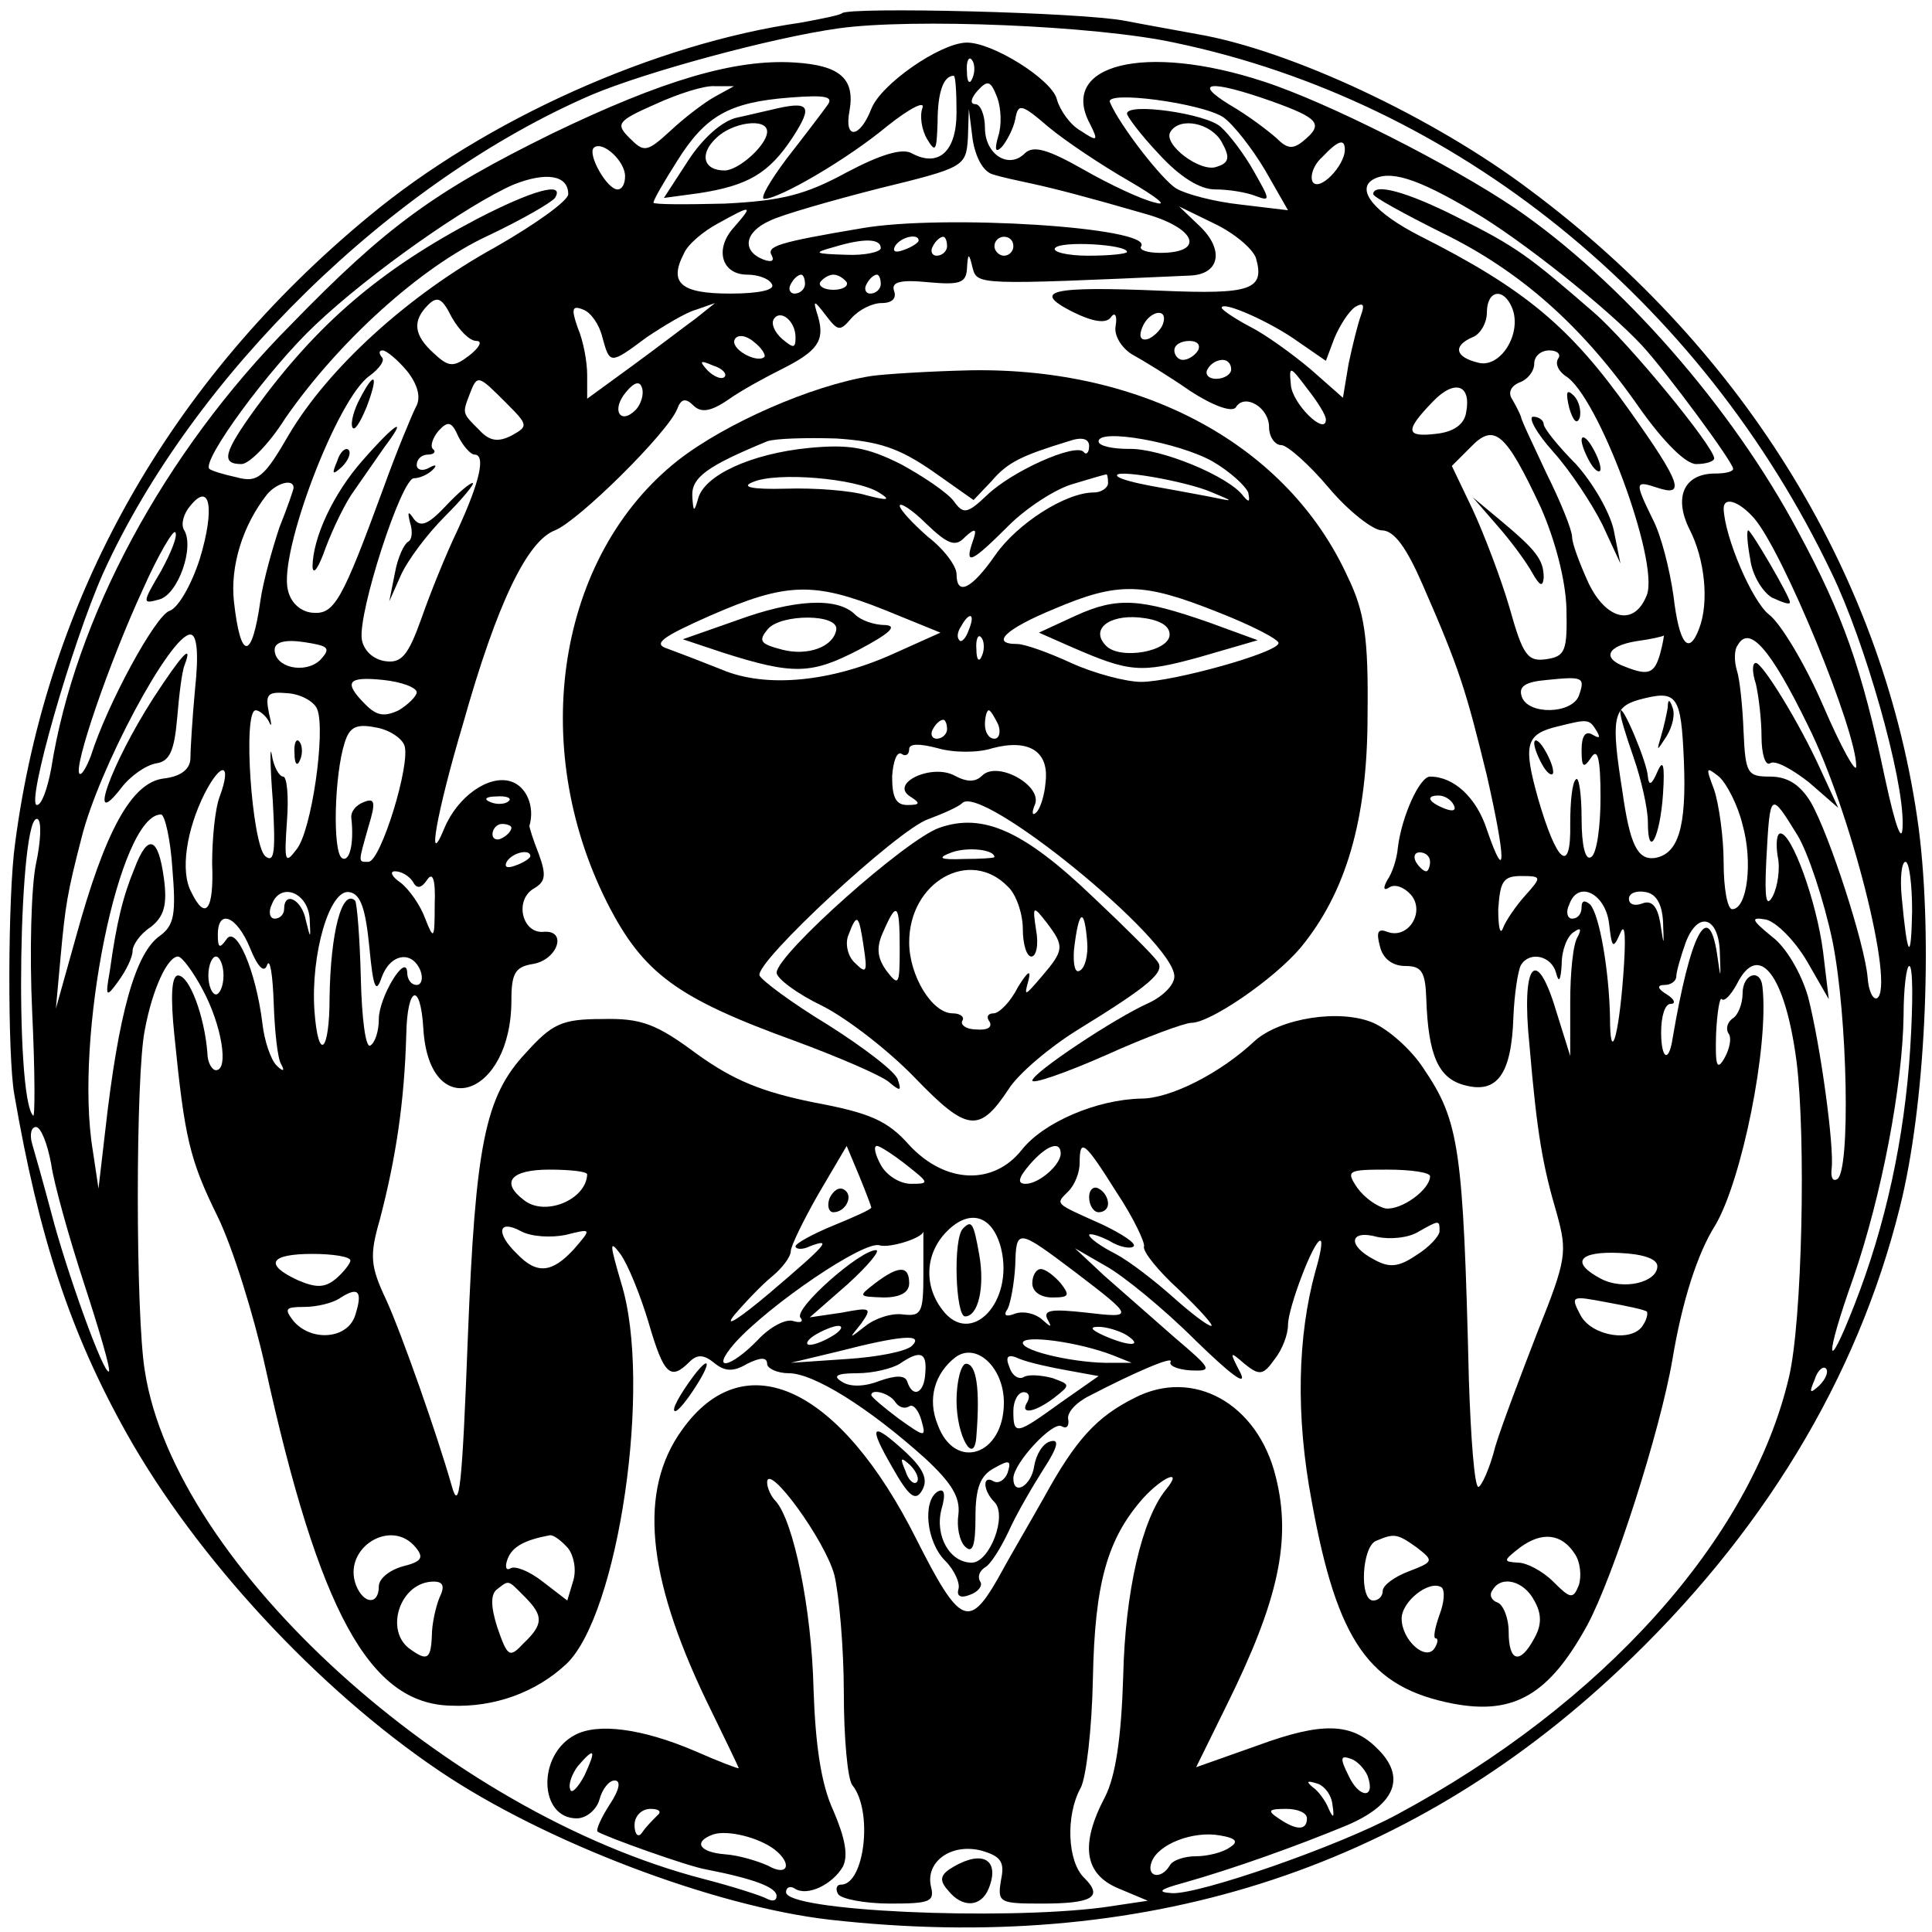 <svg version="1" xmlns="http://www.w3.org/2000/svg" width="272" height="272" viewBox="0 0 204 204"><path d="M88.9 1.4c-.2.2-2.2.6-4.4 1C69.2 4.6 51.3 12.6 39 22.8 17.9 40.2 5 63.1 1.6 89c-.8 5.6-.8 22.5-.1 26.5 2.6 15.1 5.9 25.2 11.9 35.9 7.3 13 20.1 26.9 33 35.6 11.1 7.5 29 14.3 41.2 15.7 32.9 3.7 60.8-5.1 83.4-26.4 15-14.1 25.1-30.7 29.6-48.8 2.7-10.7 3.5-28.3 2-40-3.5-26.2-18.2-50.4-41-67.4-10.2-7.7-25.3-14.8-35.2-16.5-1.6-.3-5-.9-7.6-1.4-4.5-.9-29.2-1.5-29.9-.8zM124 4.5c29.7 6.2 55.6 27.1 69.4 56 3.5 7.2 7.6 21.6 7.5 26.5 0 2.3-.7.6-1.9-5-2.4-11.4-4.4-17.1-9.1-25.8-7-13.2-18.8-26.6-29.9-34.2-6.8-4.6-19.8-11.2-26.6-13.4-12.5-4.1-21.7-1.8-18.3 4.5.9 1.8.8 1.9-1 .7-1.1-.6-2.2-2.2-2.5-3.3-.5-2.1-6.9-6.1-9.6-6-2.8.1-9 4.4-10 7-1.2 3.1-2.9 3.3-2.3.2.6-3.4-1-4.8-5.8-5.1-6.3-.4-14 1.9-25.6 7.5-12.4 6.1-17.5 9.8-27.6 20.2-13.4 13.5-22.8 31-25.3 46.9-.4 2.1-1 3.8-1.5 3.8-1.2 0 3.7-17.1 7-24.5C20.4 39.6 41.4 19.1 62.5 10c5.7-2.4 18.9-6 26-7 7.8-1.1 27.2-.3 35.5 1.5zm-21.3 3.7c-.3.8-.6.5-.6-.6-.1-1.1.2-1.7.5-1.3.3.3.4 1.2.1 1.9zm-1.7 3.7c0 4.1-1.9 5.8-4.7 4.3-1-.6-3.3.1-6.9 2-4.4 2.4-6.9 3-12.9 3.3-4.1.1-7.5.1-7.5-.1 0-.3 1.1-2.2 2.5-4.4 3-4.8 5.5-6.2 11.9-6.7 3.9-.3 4.7-.1 3.9.9-.5.7-2.4 3.2-4.2 5.5-1.8 2.4-2.9 4.3-2.4 4.3 1.6 0 8.8-4.2 13-7.7 2.4-1.9 4-2.7 3.7-1.9-.3.8-.1 2.3.5 3.3.9 1.5 1 1.2 1.1-1.8 0-3.1.6-4.9 1.7-4.9.2 0 .3 1.8.3 3.9zm4.4 2.5c-.4 1.4-.3 1.8.4 1.1.5-.6 1.2-1.9 1.4-2.9.3-1.7.6-1.7 3.5.8 1.8 1.5 5.7 4.1 8.5 5.7 2.9 1.7 4.2 2.7 2.8 2.3-1.4-.3-4.8-1.9-7.6-3.5-3.7-2.1-5.3-2.6-6.2-1.7-1.7 1.7-4.2.1-4.2-2.7 0-1.4-.5-2.5-1-2.5-.6 0-.5-.6.2-1.4 1.1-1.2 1.4-1.1 2.1.7.4 1.1.5 2.9.1 4.1zm-29.9-4.2c-1.1.6-3.2 2.2-4.7 3.6-2.5 2.3-2.8 2.3-4.3.8-1.5-1.5-1.4-1.8 2.7-3.6 2.4-1.1 5.2-2 6.3-1.9h2l-2 1.1zm58.8.5c5 1.8 5.5 2.4 3.3 4.2-1.1.9-1.7.8-2.8-.3-.9-.8-3-2.4-4.9-3.5-4.1-2.5-2.1-2.7 4.4-.4zm-5.1 1.7c1.1.8 3.1 3.4 4.4 5.6l2.4 4.2-5-.6c-2.8-.3-5.8-1.1-6.8-1.7-1.5-.9-6-6.7-7-9.1-.6-1.3 9.8.1 12 1.6zm-24.4 6c.9.3 2.8.7 4.2 1 2.3.5 5.8 1.4 12 3.2 5.3 1.5 6.3 4.1 1.5 4.1-1.3 0-2.3-.3-2-.7 1.2-2-20.9-3.4-29.5-1.9-8.9 1.5-10.1 1.9-9.5 2.9.3.6-.1.7-.9.4-2.3-.9-2-2.9.7-4.1 1.2-.6 6.4-2.1 11.5-3.4 9-2.2 9.2-2.3 9.4-5.3l.1-3.1.4 3.2c.3 1.9 1.1 3.4 2.1 3.7zm-38.8.2c0 .8-.3 1.4-.8 1.4-1.1 0-3.2-3.7-2.5-4.4.9-.8 3.3 1.4 3.3 3zm76-2.8c0 1.7-2.7 4.5-3.4 3.4-.3-.6.1-1.8 1-2.6 1.7-1.8 2.4-2 2.4-.8zm-82 4.7c0 .7-3.5 3.2-7.7 5.6-9.1 5-17.6 12.7-21.8 19.8-2.6 4.5-3.3 5.1-5.5 4.5-1.4-.3-2.7-.7-2.9-.9-.8-.9 6.3-10.6 11.2-15.2 5.8-5.5 16.1-12.7 20.9-14.8 3.5-1.4 5.8-1 5.8 1zm95.5 1.8c5 2.9 14.3 10.3 17.9 14.2 2.5 2.7 9.6 12.3 9.6 13 0 .3-.8.5-1.9.5-3.3 0-4.4 2.5-2.7 5.9 1.6 3.1 2.1 7.7 1 10.5-1.1 2.9-2.1 1.6-2.7-3.5-.4-2.8-1.3-6.4-2.2-8.1-1.9-3.9-1.9-4.1.5-3.3 3 1 2.5-.5-2.9-8.1-6.3-8.9-11.1-12.9-22.2-18.5-4.7-2.4-6.7-4.8-5-5.9 1.8-1.1 4.7-.2 10.6 3.3zm-78 1.7c-2.1 2.3-1.3 5 1.4 5 1.1 0 2.3.4 2.6 1 .4.6-1.3 1-4.4 1-5.2 0-6.5-1.1-4.9-4.2.4-1 2.1-2.4 3.6-3.2 3.6-2 3.8-2 1.7.4zm55.1 3.2c1 3.4-.5 3.9-9.9 3.5-11.8-.5-13.8 0-9.5 2.2 2.2 1.1 3.6 1.3 4.1.6.4-.6.7-.2.5.9-.2 1 .6 2.3 1.7 3 1.1.6 3.9 2.3 6.2 3.9 2.3 1.5 4.4 2.3 4.8 1.7.9-1.5 3.5 0 3.5 2.1 0 1 .6 1.9 1.3 1.9.6 0 2.9 2 5 4.5s4.7 4.5 5.6 4.5c1.3 0 2.6 1.8 4.3 5.7 3.9 8.9 4.6 11.2 6.8 20.2 2 8.8 2.1 11.8 0 5.7-1.1-3.4-3.5-5.6-6-5.6-1.1 0-3 4.2-3.4 7.5-.1 1.2-.6 2.7-1.1 3.4-.5.9-.4 1.2.2.8.6-.4 1.6 0 2.3.8 1.5 1.8-.3 4.7-2.5 3.9-1-.4-1.2 0-.8 1.5.3 1.3 1.3 2.1 2.7 2.1 1.7 0 2.1.6 2.2 3.4.2 6.1 1.3 8.5 4.1 9.2 3.4.9 4.9-1.2 5.1-7.2.1-2.5.5-5 .8-5.5.9-1.5 3.2-1 3.7.8.3 1.2.5.8.6-.9 0-1.5.6-3 1.3-3.4.7-.5.8-.3.4.5-.5.7-.8 3.8-.8 6.9v5.7l-1.5-4.8c-2.1-7-3.7-5-2.8 3.7.8 9.4 1.4 12.7 2.9 17.8 1.1 4 1 4.8-2 12.3-1.7 4.4-3.8 9.9-4.5 12.2-.6 2.4-1.5 4.3-1.8 4.3-.4 0-.8-5.1-1-11.3-.6-24.5-1-27.3-4.8-32.9-1.3-2-3.7-4.1-5.3-4.8-3.5-1.5-9.8-.5-12.5 1.9-3.6 3.4-8.9 6.1-12 6.1-4.7.1-10.3 2.5-12.6 5.4-3 3.8-8.1 3.6-11.9-.5-2.3-2.6-4.2-3.4-10.1-4.5-5.4-1.1-8.4-2.3-12.3-5.1-4.3-3.2-5.9-3.8-10-3.7-4.3 0-5.3.5-8.1 3.6-4.3 4.6-5.3 9.7-6.1 30-.6 15.8-.9 18.6-1.7 15.7-1.5-5.3-5.3-16.1-6.9-19.6-1.7-3.6-1.8-4.7-.7-8.5 1.7-6.5 2.6-12.4 2.8-19.6.1-5.1 1.5-5.6 1.8-.6.6 10.1 9.3 7.3 9.3-3 0-2.8.4-3.5 2.2-3.8 2.7-.4 3.8-3.7 1.1-3.4-2.2.1-3-3.4-.9-4.6 1.2-.7 1.3-1.4.5-3.6-.6-1.5-1-2.8-1-3 .6-2-.3-4.2-2-4.7-2.3-.7-5.6 1.6-7 5-1.9 4.6-.8-1.7 2-11.1 3.6-12.8 6.8-19.3 9.7-20.4 2.5-1 11.9-10.3 12.9-12.8.4-1.1.9-1.2 1.7-.4.8.8 1.8.7 3.7-.6 1.4-1 4-2.4 5.6-3.2 3.8-1.9 4.6-3 3.9-5.5-.6-1.9-.5-1.9.8-.2s1.5 1.7 2.7.3c.8-.9 2.2-1.6 3.2-1.6 1.1 0 1.6-.5 1.3-1.3-.3-.9.6-1.2 3.6-.9 3.3.3 4 .1 4.1-1.4.1-1.7.2-1.8.6-.1.5 1.8.5 1.8 22.9.8 3.2-.1 3.7-2.7 1.1-5.2l-2.2-2.1 3.7 1.8c2.1 1 4 2.6 4.4 3.6zm-39.6-1c0 .4-1.7.8-3.7.7-3.3-.1-3.5-.2-1.3-.8 3.3-1 5-.9 5 .1zm4-.8c0 .2-.7.7-1.6 1-.8.3-1.2.2-.9-.4.6-1 2.5-1.4 2.5-.6zm3 .6c0 .5-.5 1-1.1 1-.5 0-.7-.5-.4-1 .3-.6.8-1 1.1-1 .2 0 .4.4.4 1zm7 0c0 .5-.4 1-1 1-.5 0-1-.5-1-1 0-.6.5-1 1-1 .6 0 1 .4 1 1zm12 .6c0 .2-1.8.4-4.1.4-2.2 0-3.8-.4-3.5-.8.5-.8 7.6-.4 7.6.4zM85 30c0 .5-.5 1-1.1 1-.5 0-.7-.5-.4-1 .3-.6.8-1 1.1-1 .2 0 .4.4.4 1zm4.4-.2c.2.4-.4.8-1.4.8-1 0-1.6-.4-1.4-.8.3-.4.9-.8 1.4-.8.5 0 1.1.4 1.4.8zm3.6.2c0 .5-.5 1-1.1 1-.5 0-.7-.5-.4-1 .3-.6.8-1 1.1-1 .2 0 .4.4.4 1zm-42.7 6c.7 0 .3.7-.7 1.5-1.7 1.3-2.2 1.3-3.8-.2-2.1-1.9-2.3-3.4-.6-5.1 1-1 1.5-.7 2.5 1.3.8 1.4 1.9 2.5 2.6 2.5zm109.4-3.4c1 2.7-1.3 6.3-3.6 5.7-2.5-.6-2.7-1.8-.6-2.7.8-.3 1.5-1.5 1.5-2.6 0-2.4 1.8-2.7 2.7-.4zm-96.1 3c.8 2.9.8 2.9 4.7 0 1.8-1.2 4.1-2.6 5.2-2.9l2-.7-2 1.6c-1.1.8-4.1 3.1-6.7 5L62 42.1v-2.5c0-1.4-.4-3.6-1-5-.7-2-.6-2.4.6-1.9.8.3 1.7 1.6 2 2.9zm73.5.5l2.9 2 .9-2.4c.6-1.4 1.5-2.8 2.2-3.3.9-.5 1-.2.6.9-.3.8-.9 3.2-1.3 5.1l-.6 3.6-3.4-3c-1.9-1.6-4.8-3.7-6.4-4.5-1.7-.9-3-1.8-3-2 0-.8 5.2 1.5 8.1 3.6zM84 35.6c0 1.2-.2 1.2-1.4.2-.8-.7-1.2-1.6-.9-2.1.7-1.1 2.3.2 2.3 1.9zm38.8-1.4c-.2.6-1 1.4-1.6 1.6-.7.2-1-.2-.6-1.2.7-1.8 2.8-2.2 2.2-.4zm-42.1 3.5c-.8.7-3.7-.9-3.1-1.9.3-.5 1.2-.4 2 .3.8.6 1.3 1.4 1.1 1.6zm45.8-.7c-.3.5-1 1-1.6 1-.5 0-.9-.5-.9-1 0-.6.7-1 1.6-1 .8 0 1.2.4.9 1zM43 39.2c1.1 1.4 1.5 2.8.9 3.8-.4.8-2 4.6-3.4 8.5-4.4 12-5.2 13.4-7.5 13.2-1.2-.1-2.3-1-2.6-2.4-1-3.9 5.2-20.2 8.6-22.6 1.1-.8 1.7-1.7 1.3-2-.3-.4-.3-.7.1-.7s1.6 1 2.6 2.2zm121.5-1.3c-.3.6.1 1.3.8 1.8 3.4 2 9.9 19.5 8.6 23.1-1.3 3.4-4.3 2.7-6.2-1.3-.9-2-1.7-4.1-1.7-4.8 0-.7-1.2-3.7-2.7-6.7-1.4-3-2.7-5.7-2.7-6-.1-.3-.5-1.1-.9-1.8-.5-.7-.2-1.4.7-1.8.9-.3 1.6-1.2 1.6-2s.7-1.4 1.6-1.4c.8 0 1.3.4.9.9zm-88 1.9c-.3.3-1.1 0-1.8-.7-.9-1-.8-1.1.6-.5 1 .3 1.5.9 1.2 1.2zM130 39c0 .5-.7 1-1.6 1-.8 0-1.2-.5-.9-1 .3-.6 1-1 1.6-1 .5 0 .9.4.9 1zm10 5.3c0 1.8-3.6-1.7-3.7-3.7-.2-2-.1-2 1.7.4 1.1 1.4 2 2.8 2 3.3zm-86.6-1.8c2.4 2.4 2.4 2.5.6 3.5-1.4.7-2.3.6-3.4-.6-1.8-1.8-1.8-1.7-1-3.8.8-2.1.9-2 3.8.9zm13.7.8c-1.6 1.6-2.6 0-1-1.9.9-1.1 1.5-1.2 1.7-.4.2.6-.1 1.7-.7 2.3zm87.7.3c-.2 1.2-1.3 2-3.1 2.2-3.3.4-3.4-.3-.4-3.4 2.3-2.4 4.1-1.8 3.5 1.2zM50.1 48c1.2 0 .6 2.8-1.8 8-1.2 2.5-2.9 6.7-3.8 9.3-1.4 3.9-2.1 4.8-3.9 4.5-1.2-.2-2.2-1.1-2.4-2.3-.4-2.9 4.2-17 5.5-17 .6 0 1.5-.4 2-.9s.3-.6-.4-.2c-.7.4-1.3.2-1.3-.3 0-.6.5-1.1 1.2-1.1.6 0 .9-.3.5-.6-.3-.3 0-1.2.6-1.9 1-1.1 1.4-1 2.1.6.5 1 1.3 1.9 1.7 1.9zm112.6 5.6c1.5 3.4 2.6 7.6 2.7 10.6.1 4.5-.1 5.1-2.1 5.4-2 .3-2.5-.4-3.9-5.4-.9-3.1-2.7-7.8-3.9-10.4l-2.2-4.6 2-2c2.5-2.6 3.7-1.5 7.4 6.4zM31 51.5c0 .2-.7 2.2-1.5 4.2-.7 2.1-1.7 5.6-2 7.7-.9 6.4-2.1 6.4-2.8.1-.4-3.7.9-8 3.5-11.3 1-1.2 2.8-1.7 2.8-.7zM21.1 59c-.9 2.8-2.3 5.2-3.2 5.5-1.5.5-6.6 9.9-8.3 15.3-.5 1.3-1 2.1-1.2 1.9-.7-.6 3.1-11.7 6.7-19.5 1.6-3.6 3.2-6.3 3.4-6 .3.3-.4 2.1-1.5 4.1-2 3.4-2 3.5-.2 3 2-.5 3.8-5.6 2.6-7.4-.3-.6 0-1.7.7-2.5 2.1-2.6 2.6.3 1 5.6zm164.1-4.3c3.1 3.6 10.8 22.4 10.8 26.2 0 .9-1.6-2-3.5-6.4s-4.5-8.7-5.7-9.6c-1.8-1.4-4.7-8.2-4.8-11.2 0-1.3 1.6-.8 3.2 1zm-164.6 18c-.3 3.2-.5 6.6-.5 7.5-.1 1.1-1.1 1.8-2.8 2-3.4.4-6.2 5.5-9.3 16.8l-2.1 7.5.5-5.5c.5-5.4.7-6.7 2.2-12.5C10.4 81.2 18 67 20.1 67c.7 0 .9 2 .5 5.7zm13.2-3c-1.6 1.5-4.8.8-4.8-1.1 0-.8 1.1-1.1 3.1-.8 2.6.4 2.9.6 1.7 1.9zm141.5-.7c-.6 2.1-1.2 2.4-3.7 1.4-2.5-.9-1.9-2.2 1.2-2.7 1.5-.2 2.8-.5 2.9-.6 0 0-.1.8-.4 1.9zm15.6 7.6c4.5 9 9.2 27.6 7.3 28.8-.4.2-.9-.7-1-2.2-.3-3.5-4-15-6-18.5-1.1-1.8-2.4-2.7-4.3-2.7-2.4 0-2.6-.3-2.8-4.8-.1-2.6-.4-5.5-.7-6.4-.3-1-.3-2.2.1-2.7 1.2-2.1 3.4.3 7.4 8.5zM44 73.1c0 .4-.9 1.3-1.9 1.9-1.5.7-2.3.6-3.5-.6-2.4-2.4-1.9-3 1.9-2.6 1.9.2 3.5.8 3.5 1.3zm122.7.4c-.8 1.9-5.3 2-6 .1-.4-1.1.3-1.6 2.6-1.8 3.9-.4 4.1-.3 3.4 1.7zM33.5 74.9c.9 2.3-.6 12.9-2.2 14.8-1.2 1.6-1.3 1.3-1-3 .2-2.6 0-4.7-.4-4.7s-1-1-1.2-2.3c-.2-1.2-.2.9.1 4.8.3 5.4.2 6.7-.8 5.9-1.4-1.3-2.4-15.4-1-15.4.4 0 1.1.6 1.4 1.2.3.7.3.3 0-.9-.4-2-.2-2.3 2-2.1 1.4.1 2.8.9 3.1 1.7zm144.3 5.4c.3 7.1-.6 9.9-3.1 10.3-1.8.2-2.6-1.4-3.4-7.1-1.2-7.6-1-8.8 1.7-9.6 4.1-1.1 4.5-.6 4.8 6.4zM42.7 78.7c.7 1.9-2.5 12.3-3.8 12.3-1.1 0-1.1.2 0-3.7.8-2.6.7-3.1-.5-2.6-.8.3-1.4 1-1.3 1.7.3 2.7-.2 4.7-1 4.2-1-.7-.8-8.8.3-12.2.5-1.6 1.2-2 3.2-1.6 1.4.2 2.8 1.1 3.1 1.9zm125.9-1.5c.4.7.3.8-.4.4-.8-.5-1.2.1-1.2 1.6 0 1.8.2 2 1 .8.7-1.1 1 .1 1 4.2 0 3.1-.4 6-1 6.3-.6.4-1-1.2-1-4.1 0-2.6-.3-4.5-.6-4.1-.4.3-.6 2.4-.6 4.7.1 5.4-1.4 4.2-3.4-2.7-1.6-5.7-1.3-6.8 2.1-7.6 3.2-.8 3.3-.8 4.1.5zM23.2 84.1c-.5 1.3-.8 4.5-.8 7.1.2 4.9-.7 6.1-2.2 3-1.2-2.2-.5-6.6 1.4-10.4 1.8-3.5 2.9-3.2 1.6.3zm160.8 3c1.1 3.9.5 8.9-1.1 8.9-.5 0-.9-2.2-.9-4.9s-.5-6.2-1-7.7c-.9-2.4-.9-2.5.5-1.4.8.7 2 3 2.5 5.1zM53.7 84.6c-.3.3-1.2.4-1.9.1-.8-.3-.5-.6.6-.6 1.1-.1 1.7.2 1.3.5zm99.8.4c.3.6-.1.7-.9.4-1.8-.7-2.1-1.4-.7-1.4.6 0 1.3.4 1.6 1zm36.3 3.2c1.1 1.8 2.8 6.9 3.7 11.2 1.6 8 1.9 24.2.5 25.1-.5.3-.7-.2-.6-1.1.3-2.3-1.2-13.2-2.5-18.2-.7-2.4-2.3-5.2-3.8-6.3-2.2-1.8-2.3-2.1-.6-1.8 1.1.3 3 2.2 4.3 4.4l2.3 4-.6-5c-.7-5.4-3.3-12.5-4.5-12.5-.4 0-.5 1.1-.3 2.4.3 1.3 0 3.2-.5 4.2-.7 1.3-.9.4-.7-3.7.4-7.4.4-7.4 3.3-2.7zm-186 3c-.5 2.4-.7 9.4-.4 15.7.3 6.3.3 11.2.1 10.9-2-2-1.5-32.5.5-31.3.4.3.3 2.4-.2 4.7zm14.4.5c.4 4.8.2 6-1.3 7.1-2.6 1.8-4.4 8.2-5.8 20.7l-.7 6-.6-4c-2-12 2.8-35.5 7.2-35.5.4 0 1 2.6 1.2 5.7zM54 87.4c0 .3-.4.8-1 1.1-.5.3-1 .1-1-.4 0-.6.5-1.1 1-1.1.6 0 1 .2 1 .4zm2 3c0 .2-.7.7-1.6 1-.8.3-1.2.2-.9-.4.6-1 2.5-1.4 2.5-.6zm95 .6c0 .5-.2 1-.4 1-.3 0-.8-.5-1.1-1-.3-.6-.1-1 .4-1 .6 0 1.1.4 1.1 1zm50.9 5.2c-.1 5.5-.5 5-1.1-1.5-.2-2 0-3.7.4-3.7s.7 2.4.7 5.2zM43.6 93.1c.4.8.9.7 1.5-.2.6-.9.9 0 .8 2.6 0 3.7-.1 3.8-1 1.5-.5-1.4-1.7-3.1-2.6-3.8-.9-.6-1.2-1.2-.6-1.2.7 0 1.5.5 1.9 1.1zm117.5 1.4c-1 1.1-2.1 2.7-2.4 3.5-.3.8-.5-.1-.5-2 .2-2.9.5-3.5 2.4-3.5 2.2 0 2.2.1.5 2zM32.7 97c.1 2.2.1 2.2-.4.2C31.9 95 30 94 30 96c0 .5-.4 1-1 1-.5 0-.7-.7-.3-1.5.9-2.4 3.8-1.3 4 1.5zm6.3 3c.4 4.3.7 5 1.3 3.2.9-2.5 3.2-2.9 4.1-.7.3.8.1 1.5-.4 1.5-.6 0-1-.6-1-1.3-.1-2.2-3 2.6-3 4.9 0 1.3-.4 2.5-.9 2.8-.5.3-.9-2.9-1-7.1-.1-4.2-.4-7.9-.6-8.2-1.4-1.3-2.6 3.4-2.7 10.2 0 5.9-1.2 6.9-1.6 1.4-.4-5.9 1.6-12.9 3.7-12.5 1.2.2 1.7 1.8 2.1 5.8zm130.9-2.5c.3 2.6.4 2.8 1.2 1 .5-1.2.6.5.3 4.5-.5 6.7-1.4 9.4-1.4 4.4-.1-4.9-1.1-10.8-2.1-11.9-.6-.5-.9-.4-.9.3s-.4 1.2-1 1.2c-.5 0-.7-.7-.3-1.5.9-2.6 3.8-1.2 4.2 2zm5.7-.2c.1 2.7.1 2.7-.3.1-.3-1.7-.9-2.4-1.9-2-.8.3-1.4.1-1.4-.5s.8-.9 1.8-.7c1.1.2 1.7 1.3 1.8 3.1zm-149.2 2.8c.8 2 1.5 2.7 1.8 1.8.3-.8.6 1 .7 4 .1 2.9.4 5.9.8 6.5.4.7.2.8-.5.1-.6-.6-1.3-2.6-1.5-4.5-.7-5.6-2.8-10.4-3.8-8.8-.7 1-.9.9-.9-.5 0-2.8 2-2 3.4 1.4zm155.2.5c.1 2.9.1 2.9-.3.1-.9-5.8-2.8-2.2-4.7 9-.4 2.6-1.2 2.1-1.2-.7 0-1.7.4-3 1-3s.4-.5-.4-1c-1-.6-1.1-1-.2-1 .6 0 1.2-.4 1.2-.9s.5-2.2 1-3.6c1.3-3.4 3.5-2.7 3.6 1.1zm-160.2 3.9c2 3.7 2.8 8.5 1.4 8.5-.4 0-.9-.8-.9-1.8-.3-3.9-1.9-8.2-3.1-8.2-.7 0-.8 2.3-.4 6.2 1.1 11 1.6 13.2 4.6 19.3 1.6 3.3 3.8 10.4 5 15.8 5.7 25.9 11 35.6 19.6 35.8 4.6.2 9-1.4 12.2-4.4 5.5-5.2 9.1-29.6 5.8-40.2-1.2-4.1-1.3-4.7-.1-3.1.8 1.1 2.1 4.3 3 7.3 1.6 5.5 2.3 6.1 4.3 4.1.8-.8 1.5-.8 2.6.1s2 1 3.5.1c1.4-.7 2.1-.7 2.1 0 0 .5 1.1 1 2.3 1 2.6 0 8.4 3.6 14.4 9 2.8 2.6 3.7 4.1 3.5 5.9-.2 1.3.1 2.8.7 3.4.8.8 1.1-.1 1.1-3.1 0-3.1.5-4.4 2-5.2 1.6-.9 1.8-.8 1.4.5-.3.8-1 1.2-1.5.9-1.2-.7-1.1 1 .1 2.2 1.4 1.4-.5 6.4-2.4 6.4-2.3 0-3.9-2.8-3.2-5.6.5-1.7.3-2.3-.4-1.9-1.6 1-1.2 5.3.8 7.3 1 1 1.6 2.4 1.4 3-.2.7.2 1 1.2.6.9-.3 1.4-1 1.1-1.4-.3-.5-.1-1.1.5-1.5.6-.3 1.7-2.1 2.5-3.8.8-1.8 2.5-4.7 3.7-6.6 1.5-2.3 1.7-3.2.7-2.9-.8.2-1.5 1.4-1.7 2.6-.3 2.1-2.2 3.2-2.2 1.3 0-1.6 4.2-6.1 5.1-5.5.5.3.8 0 .7-.7-.2-.7.8-1.8 2.2-2.5 4.8-2.5 9-4.3 8.6-3.6-.2.4.7.8 2.1.9 2.4.1 2.3-.1-1.7-3.5-2.4-2.1-5.7-5-7.4-6.5l-3.1-2.9 3.3 1.9c1.8 1 6.1 4.5 9.4 7.8 3.6 3.5 5.5 5 4.8 3.5-1.2-2.3-1.2-2.4.4-1 1.6 1.3 2 1.2 3.2-.5.8-1 1.4-2.6 1.4-3.6 0-1.8 2.7-8.9 3.4-8.9.3 0 0 1.5-.5 3.2-1.9 6.9-2.1 15.3-.4 24.3 2.7 14.9 6.1 19.7 15 21.4 6.4 1.2 10.1-1 14.1-8.3 2.8-5.2 7.7-20.5 9-28.1 1-6 2.6-11.1 4.5-14.1 2.8-4.7 5.7-18.9 5-25.2-.2-2-2.1-1.4-2.1.7 0 1.1-.5 2.3-1 2.6-.6.4-.8 1.1-.5 1.6.4.5.1 1.7-.4 2.6-.8 1.4-1 .9-.9-2.5.1-2.3.4-4 .6-3.7.3.3 1-.5 1.6-1.6 2.3-4.6 5.1-1 6.3 8.2 1 8 .6 27.4-.8 33.3-4 17.1-19.6 34.5-41.4 46.2-6.3 3.4-20.8 8.4-23.7 8.3-1.7-.1-1.4-.4 1.2-1.1 5.3-1.5 12-3.9 17.3-6.1 5.1-2.2 6.2-5.1 3.1-8.1-2.7-2.7-5.8-2.8-12.6-.3l-6.5 2.3 3.2-6.5c5.5-11.1 6.9-17.5 5.2-24.2-1.9-7.7-8.7-11.5-14.9-8.3-4 2-6.2 4.4-9.5 10.4-1.4 2.5-3.7 6.4-5 8.8-3 5.2-4 4.7-8.5-4.2-8.1-16.2-18.2-20.9-24.8-11.6-4.6 6.4-3.7 15.4 2.5 28.4 1.9 3.9 3.5 7.2 3.5 7.3 0 .1-2.1-.7-4.6-1.8-5.6-2.4-10.3-3-12.7-1.7-4 2.1-3.8 8.8.2 8.8 1 0 2.1-.9 2.4-2 .3-1.1 1-2 1.6-2 .7 0 .5 1-.5 2.5-.9 1.4-1.5 2.7-1.3 2.9.7.5 9.6 3.7 11.5 4 5.1 1 7.4 1.9 7.4 2.8 0 .5-.4.6-1 .3-.5-.3-3.6-1.3-6.7-2.1-27-7-55.8-33.1-59-53.6-1-5.9-1-31.4 0-36.1.8-4.3 2.4-7.7 3.5-7.7.4 0 1.6 1.6 2.6 3.5zm2.2-1.5c0 1.1-.4 2-.8 2s-.8-.9-.8-2 .4-2 .8-2 .8.9.8 2zm178.1 7.7c-.6 9.5-2.6 18.7-5.9 27.1-3 7.7-3.2 5.8-.1-2.9 3-8.7 5.2-20.3 5.3-27.7 0-2.8.3-5.2.6-5.2.4 0 .4 3.9.1 8.7zM5.4 122.9c.3 2.1 1.9 7.8 3.5 12.7 1.6 4.9 2.8 9 2.6 9.2-.5.5-4.5-10.6-6.1-16.8-.8-3-1.7-6.2-2-7.2-.3-1-.1-1.8.4-1.8s1.2 1.7 1.6 3.9zm86.6 4.6c0 .2-1.8 1-4 1.9-2.2.9-4 1.9-4 2.2 0 .3.7.4 1.5 0 2.4-.9 1.9-.3-4.2 4.9-3.2 2.7-4.9 3.8-3.8 2.4 1.1-1.3 2.9-3.2 4-4.1 1.1-.9 2-2.1 2-2.7 0-.5 1.3-3.2 2.9-6l3-5.1 1.3 3.1c.7 1.7 1.3 3.3 1.3 3.4zm3.7-4.5c2.4 1.9 2.5 2 .5 2-1.2 0-2.6-.9-3.2-2-.6-1.1-.8-2-.4-2 .3 0 1.7.9 3.1 2zm16.3-1.2c0 1.2-2.3 3.2-3.7 3.2-.9 0-.8-.6.4-2 1.8-2.1 3.3-2.6 3.3-1.2zm5.9 4.1c1.8 2.7 3 5.3 2.9 5.7-.2.5 1.5 2.6 3.7 4.6 2.2 2.1 3.7 3.8 3.4 3.8-.4 0-2.2-1.4-4-3-1.9-1.7-4.6-3.8-6.1-4.6-1.6-.8-2.8-1.7-2.8-2 0-.2.9 0 2.1.6 1.1.7 2.3.9 2.6.6.3-.3-1.2-1.3-3.3-2.3-5.1-2.3-5-2.1-3.6-3.5.7-.7 1.2-2 1.2-3 0-2.7.5-2.3 3.9 3.1zM62 124c-.1 2.7-4.5 4.5-6.7 2.7-2.5-1.9-1.3-3.2 2.7-3.2 2.2 0 4 .2 4 .5zm89 .2c0 1.4-3 3.6-4.7 3.4-.9-.2-2.2-1.1-3-2.2-1.2-1.8-1-1.9 3.2-1.9 2.5 0 4.5.3 4.5.7zm-45.3 7.6c1.4 5.7-3.2 10.5-6.2 6.5-2-2.6-1.8-6 .5-8.3 2.4-2.4 4.8-1.7 5.7 1.8zm-46-1.4c2.8-.7 2.8-.7.9 1.5-2.3 2.5-3.9 2.7-6 .5-2.3-2.2-2-3.7.4-2.4 1.1.6 3.2.7 4.7.4zm92.3-.4c0 .5-1.1 1.7-2.4 2.5-1.9 1.3-2.9 1.4-4.5.5-2.9-1.5-2.6-3.2.3-2.4 1.4.3 3.3.1 4.3-.5 2.3-1.3 2.3-1.3 2.3-.1zm-54.5 4.5c0 4.1-.2 4.5-2.1 4.3-1.2-.2-3 .4-4 1.2-1.8 1.4-1.8 1.4-.5-.2 1.2-1.7 1.1-1.8-2-1.2l-3.4.5 4-3.5c2.2-2 3.5-3.6 3-3.6-1.7 0-8.6 6.1-8 7.1.4.5 0 .6-.7.4-.8-.3-2.5.6-3.8 2-2.9 3-5.1 3.4-2.4.3 3.6-4 13.7-10.9 15.3-10.3 1.1.3 4.6-.8 4.6-1.5v4.5zm16-.2c6.3 4.8 6.3 4.9 1.2 4.3-3.6-.4-4.6-.3-4.1.7.5.9.4.9-.6 0-.7-.6-1.9-.9-2.8-.6-1 .4-1.3.2-.8-.5.3-.6.7-2.7.8-4.6.1-3.9.2-3.9 6.3.7zM37 133.1c0 .3-.7 1.2-1.5 1.9-1.2 1-2.1 1-4 .2-3.7-1.7-3-2.8 1.5-2.8 2.2 0 4 .3 4 .7zm138 .6c0 1.7-3.6 2.6-6 1.3-3.2-1.7-2.3-2.9 2-2.7 2.4.1 4 .6 4 1.4zm-137.5 5.2c-.8 2.5-4.6 2.8-6.5.6-1-1.3-.9-1.5 1.1-1.5 1.3 0 3.1-.4 3.9-1 1.9-1.2 2.3-.6 1.5 1.9zm136.4-.4c.1.2 0 .8-.4 1.4-1.1 1.9-5.4 1.2-6.6-1-1.1-2.1-1-2.1 2.7-1.4 2.2.4 4.1.8 4.3 1zM88 141c-.8.5-1.9 1-2.5 1-.5 0-.3-.5.5-1s2-1 2.5-1c.6 0 .3.5-.5 1zm31 0c1.8 1.2.2 1.2-2.5 0-1.3-.6-1.5-.9-.5-.9.8 0 2.2.4 3 .9zm-22.7 1.1c-.6.6-3.7 1.2-6.9 1.4l-5.9.4 5-1.2c6.6-1.7 9.1-1.9 7.8-.6zm21.2 1l2 .8h-2c-3.7.1-9.5-1.2-9.5-2.1 0-.9 5.9-.1 9.5 1.3zm-11.5 5c0 5.6-5.2 7.3-7 2.3-1.1-2.7-.3-5.4 1.9-7.1 2.2-1.6 5.1 1.1 5.1 4.8zm-8.3-3.1c-.1 2.1-1.3 2.7-1.9.9-.2-.7-1.2-.7-2.9-.1-1.5.6-3.1.7-4 .1-1-.6-.6-.9 1.6-.9 1.7 0 3.7-.5 4.5-1 2.2-1.5 2.9-1.2 2.7 1zm15-.3l3.3.6-4 2.8c-4.7 3.4-5 3.5-5 .9 0-1.1.5-2 1.1-2 .5 0 .7.4.4 1-.9 1.4.7 1.2 2.8-.4 1.8-1.4 1.7-1.4-.2-2.1-1.2-.3-2.5-.4-3-.1-.5.3-1.2-.1-1.5-1-.5-1.2-.2-1.5 1.1-.9 1 .4 3.3.9 5 1.2zm79.4 1.6c-1 .9-1.1.8-.5-.6.3-1 .9-1.5 1.2-1.2.3.3 0 1.1-.7 1.8zM94.5 148c.4.6 1 .8 1.5.5.4-.3 1 .4 1.3 1.5.5 1.8.4 1.8-2.4-.2-1.6-1.2-2.9-2.3-2.9-2.5 0-.7 1.9-.2 2.5.7zm-6.4 18.3c.5 2.1 1 7.7 1 12.5 0 4.7.4 9.1.9 9.7 2.2 2.7 1.3 10.5-1.2 10.5-.5 0-.6.5-.3 1s2.8 1 5.5 1c4.2 0 4.7-.2 4.3-1.8-.6-2.6 2.1-4.6 5.3-3.8 2.1.6 2.5 1.2 2.1 3.1-.4 2.4-.2 2.5 4.3 2.5 5.4 0 6.5-.7 4.5-2.7-1.8-1.7-2-6.6-.4-9.5.6-1.1 1.2-6.3 1.3-11.6.2-10 1.5-14.7 5.3-19 2.1-2.3 4.3-3.2 2.4-.9-2.5 3.1-4.3 10.7-4.5 19.7-.2 6.5-.8 10.5-1.9 12.7-2.7 5.1-2.2 8.2 1.4 9.7l3.1 1.3-4.7.7c-10.8 1.4-33.5.4-33.5-1.6 0-.5.4-.7.9-.4 1.3.9 4-.4 5.1-2.3.6-1.2.2-3.1-1-5.9-1.3-2.8-1.9-6.9-2.1-12.9-.2-8.4-2.1-17.7-4-19.8-.5-.5-.9-1.4-.9-2 .1-2.1 6.1 6.1 7.1 9.8zm-44.2-2.9c.9 1.1.6 1.5-1.4 2-1.4.4-2.5 1.3-2.5 2.1 0 2-1.6 1.9-2.4-.1-1.5-3.9 3.7-7.2 6.3-4zm16.1.1c.6.8.9 2.3.5 3.5l-.6 2-2.6-2c-1.4-1.1-2.9-1.7-3.4-1.4-.5.3-.6-.2-.3-1 .5-1.3 1.8-2 4.5-2.5.4 0 1.2.6 1.9 1.4zm89.6-.1c1.8 1.4 1.8 1.5-.8 2.5-1.6.6-2.8 1.5-2.8 2.1 0 .5-.4 1-1 1-1.5 0-1.2-5.7.3-6.3 1.9-.8 2.2-.8 4.3.7zm16.7.7c.6.9.7 2.4.4 3.3-.6 1.5-.9 1.4-2.7-.4-1.1-1.1-2.8-2-3.7-2-1.6-.1-1.6-.2.2-1.6 2.3-1.7 4.4-1.5 5.8.7zm-119.9 4.6c-.4 1-.8 2.8-.8 4-.1 2.5-.5 2.7-2.2 1.5-2.9-1.9-1.2-7.2 2.4-7.2 1 0 1.2.5.6 1.7zm9-.1c2 2 2 2.9-.1 4.9-1.5 1.6-1.7 1.5-2.8-1.7-.7-2.2-.7-3.5 0-4 1.3-1 1.1-1 2.9.8zm96.6 1.9c-.5 1.4-.7 2.5-.4 2.5.3 0 .2.5-.1 1-.9 1.5-3.5-.8-3.5-3.1 0-1.8 2.9-4.1 4.2-3.3.4.3.3 1.6-.2 2.9zm10-1.5c.8 1.4.8 2.6 0 4-1.5 2.8-2.7 2.5-2.7-.7 0-1.5-.6-2.9-1.2-3.1-.6-.2-.9-.8-.5-1.3.9-1.6 3.3-1 4.4 1.1zM61.7 187.5c-.7 1.3-1.4 2-1.5 1.4-.2-.5.2-1.6.8-2.4 1.8-2.1 2-1.8.7 1zm82.7 0c.9 2.5-.9 2.4-2 0-.9-1.8-.9-2.2.2-1.8.7.2 1.5 1.1 1.8 1.8zm-3.7 3.1c.2 1.3.1 1.5-.4.4-.3-.8-1.1-1.9-1.7-2.3-.7-.6-.6-.7.4-.4.8.2 1.6 1.2 1.7 2.3zm-71.3 1.1c-.5.5-1.2 1.2-1.6 1.8-.4.6-.8.2-.8-.8 0-.9.7-1.7 1.7-1.7.9 0 1.2.3.7.7zm68.6.3c0 1.3-1.1 1.3-3 0-1.2-.8-1.1-1 .8-1 1.2 0 2.2.4 2.2 1zm-56.2 3.3c1.9 1.5 1.4 2.9-.7 1.7-1.1-.5-3.1-1.1-4.5-1.2-2.7-.2-3.5-1.3-1.3-2.1 1.5-.5 4.8.3 6.5 1.6zm48-.2c-.7.5-2.3.9-3.5.9-1.2 0-2.5.4-2.8 1-.9 1.5-2.5 1.2-1.9-.4.7-1.9 4.4-3.3 7.2-2.8 1.8.3 2 .7 1 1.3z"/><path d="M81.4 11.6c-.5.1-2.1.5-3.5.8-1.6.3-3.7 2.2-5.2 4.5l-2.6 4 3.7-.5c5.2-.8 7.4-2.1 9.9-5.9 2.2-3.4 1.8-3.9-2.3-2.9zm-.4 2.3c0 1.4-3 4.1-4.5 4.1-2.2 0-2.7-1.7-.9-3.4 1.7-1.7 5.4-2.2 5.4-.7zM119 12c0 .3 1.5 2.3 3.4 4.3 2.2 2.4 4.3 3.7 5.9 3.7 1.4 0 3.3.3 4.3.7 1.6.6 1.5.4-.2-2.6-1-1.8-2.6-3.9-3.5-4.7-1.5-1.4-9.9-2.6-9.9-1.4zm10 3c.9 1.6.8 2.2-.5 2.6-1.7.7-5.8-2.4-4.9-3.7 1-1.6 4.3-.9 5.4 1.1zM50.4 23.1c-10.3 5.4-16.9 11.1-23.4 20-3.4 4.7-3.7 5.9-1.5 5.9.8 0 2.9-2.1 4.6-4.8 5.6-8.1 14.3-16 21.4-19.3 3.6-1.7 6.7-3.5 7.1-4 1.1-1.8-2.4-.8-8.2 2.2zM145 20.5c0 .3 3.3 2.1 7.3 4.1 8.2 4 14.8 9.8 20.9 18.6 2.5 3.5 4.8 5.8 5.9 5.8 1.1 0 1.9-.3 1.9-.6 0-1.2-9-12.2-12.7-15.4-6.8-5.9-8.1-6.9-14.3-10-5.5-2.8-9-3.7-9-2.5zM92 39.7c-6.3 1-15.4 5-20.4 8.9-12.7 10-15.9 30-7.5 46.7 3.8 7.5 7.4 10.1 19.8 14.6 4.6 1.7 9 3.6 9.9 4.3 1.3 1.1 1.4 1 1-.2-.2-.8-3.6-3.4-7.4-5.8-3.8-2.3-7-4.7-7.2-5.2-.5-1.4 14.6-15.4 17.8-16.5 1.6-.6 3.2-1.3 3.6-1.7 2-2.1 22.4 14.5 22.4 18.3 0 .9-1.2 2.1-2.7 2.8-3.6 1.6-12.3 7.4-12.3 8.2 0 .4 3.5-.8 7.8-2.7 4.2-1.9 8.3-3.4 9-3.4 2 0 8.7-4.6 11.5-7.9 4.8-5.8 7.1-13.5 7.1-24.6.1-8.1-.3-10.9-2.1-14.6-6.3-13.8-21.4-22.1-39.8-21.8-4.4.1-9.1.4-10.5.6zm6.4 10l4.4 3.1 1.9-2c1.7-2 3.2-2.7 8.1-4.2 1.4-.5 2.2-.3 2.2.5 0 .7-.3 1-.6.6-.9-.9-7.5 2-10.2 4.6-2.1 2-2.5 2-3.5.6-.7-.9-3.2-2.6-5.6-3.9-3.6-1.8-5.5-2.1-9.7-1.7-6.1.6-11.1 2.9-11.7 5.4-.4 1.4-.5 1.4-.6-.3-.1-2 1.6-3.2 7.9-5.8.8-.3 4.1-.4 7.3-.3 4.5.3 6.6 1 10.1 3.4zm29.6-1c1.9 1.1 3.5 2.6 3.8 3.3.2 1 .1 1.1-.5.4-1.5-2.1-8.8-5.1-12.1-5-1.7 0-3.2-.3-3.2-.8 0-1.4 8.4.1 12 2.1zM92.8 52c1.3.8 1 .9-1.3.3-1.6-.5-5.5-.8-8.5-.7-3.7.1-4.8-.2-3.5-.7 2.5-1.1 10.9-.4 13.3 1.1zm24.2-1c0 .5-.7 1-1.5 1-3 0-8.1 3.3-10.4 6.6-2.5 3.6-4.1 4.4-4.1 2 0-.8-1.3-2.6-3-3.9-1.6-1.4-3-2.9-3-3.3 0-.4 1.3.4 2.8 1.9 2.3 2.2 3.1 2.5 4.1 1.4 1.1-1 1.3-.9.8.5-.9 2.6-.1 2.2 3.8-1.7 1.9-1.9 5-3.9 6.8-4.4 1.7-.5 3.3-1 3.5-1 .1-.1.2.3.2.9zm11 1c2.4 1 2.4 1-.5.4-1.6-.3-4.3-.8-6-1.1-1.6-.3-3.2-.7-3.5-1-.8-.9 7.3.5 10 1.7zM93.4 64.4l5.9 2.4-4.9 2.2c-6.6 3-13.5 3.7-18.2 1.7-2-.8-4.6-1.8-5.7-2.2-1.6-.5-.7-1.2 4.5-3.5 8-3.5 10.9-3.6 18.4-.6zm35.1.2c3.6 1.4 6.5 2.9 6.5 3.3 0 1-11.2 4.1-14.5 4.1-1.6 0-5-.9-7.4-2-2.4-1.1-4.9-2-5.7-2-2.9 0-1.2-1.6 3.9-3.7 6.8-2.9 9.4-2.8 17.2.3zm-26.2 1.9c-.3.9-.8 1.4-1 1.1-.3-.3-.2-.9.2-1.5.9-1.6 1.5-1.3.8.4zm1.4 2.7c-.3.8-.6.5-.6-.6-.1-1.1.2-1.7.5-1.3.3.3.4 1.2.1 1.9zm1.7 7.3c.3.8.1 1.5-.4 1.5-.6 0-1-.7-1-1.5s.2-1.5.4-1.5.6.7 1 1.5zm-5.4.5c0 .5-.5 1-1.1 1-.5 0-.7-.5-.4-1 .3-.6.8-1 1.1-1 .2 0 .4.4.4 1zm4.8 2c3.8-1 6 .3 5.6 3.6-.1 1.4-.6 2.9-1 3.2-.4.4-.5 0-.1-.9.7-2-4-4.6-5.6-3-.7.7-1.6.7-2.9 0-2.4-1.3-6.9.8-4.7 2.2 1.1.7 1.1.9-.3.9-1.2 0-1.6-.8-1.6-3 .1-1.6.5-2.7 1-2.4.4.3.8.1.8-.5s1.1-.6 3-.1c1.7.5 4.3.5 5.8 0z"/><path d="M77.8 65.5l-5.7 2 4.2 1.4c7.5 2.4 9.4 2.3 14.4-.3 3.2-1.7 4.1-2.5 2.8-2.6-1.2 0-2.6-.5-3.2-1.1-1.9-1.9-6.5-1.6-12.5.6zm10.5 1c-.3 1.8-3 2.8-5.7 2.1-2.3-.6-2.6-.9-1.5-2.2 1.4-1.6 7.5-1.6 7.2.1zM113.6 65l-3.9 1.8 3.4 1.5c6.2 2.7 7.3 2.8 13.5 1.1l6.2-1.8-5.2-1.9c-7.2-2.5-9.6-2.7-14-.7zm9.9 2c0 1.8-5.2 2.7-6.7 1.2-1.7-1.7.2-3.3 3.5-3 2 .2 3.2.8 3.2 1.8zM99.2 87.4c-3.5 1.2-17.1 13.3-17.2 15.3 0 .6 2.1 2.2 4.8 3.5 2.6 1.3 7 4.7 9.8 7.6 5.5 5.7 6.8 5.9 9.9 1.2 1-1.6 4.3-4.4 7.2-6.2 7.8-4.8 9.4-6.2 8.5-7.3-.4-.6-3.4-3.6-6.7-6.7-7.4-7.1-11.7-9-16.3-7.4zm5.8 3.1c0 .1-1.5.2-3.2.2-2.6.1-2.9-.1-1.3-.7 1.7-.6 4.5-.3 4.5.5zm1.4 3.1c.9.8 1.6 2.9 1.6 4.5s.4 2.9.9 2.9.8-1.2.5-2.8c-.4-2.6-.3-2.6 1.1-.8 1.9 2.5 1.9 2.9-.5 5.7-1.8 2.1-1.9 2.2-1.4.4.3-1.2-.1-.9-1.1.7-.8 1.6-2 2.8-2.6 2.8-.6 0-.8.4-.4.9.3.6-.3.9-1.4.8-1.1 0-1.7-.5-1.5-.9.3-.4-.2-.8-1-.8-2.2 0-4.6-4-4.6-7.5 0-6.4 6.4-10 10.4-5.9zM95 100.2c0 3.8-.1 4-1.4 2.3-1-1.4-1.1-2.5-.3-4.2 1.4-3.2 1.7-2.9 1.7 1.9zm-3.8-.2c.4 2.6.3 2.9-.9 1.7-.8-.7-1.1-2.1-.7-3 .9-2.4 1.1-2.1 1.6 1.3zm23.6-.5c.1 1.3-.2 2.7-.8 3-.5.3-.7-.7-.6-2.2.5-4.3 1.1-4.6 1.4-.8zM38 42.1c-.6 1.1-1 2.5-.8 3 .2.5.8-.4 1.5-2.1 1.3-3.4.9-4-.7-.9zM38.3 48.6c-3.1 3.5-5.3 8.2-5.3 11.3.1.9.7-.1 1.4-2.1.8-2.1 2.1-4.8 3-6 .9-1.3 2.3-3.3 3.2-4.6 2.5-3.3 1.3-2.7-2.3 1.4zM35.6 48.7c-.6 1.4-.5 1.5.5.6.7-.7 1-1.5.7-1.8-.3-.3-.9.2-1.2 1.2zM165.7 43.1c.4 1.3.8 1.8 1.1 1 .2-.7-.1-1.8-.6-2.3-.8-.8-.9-.4-.5 1.3zM164 47.7c1.8 2 4.1 5.5 5.2 7.7l1.9 4.1-.7-3.5c-.4-1.9-2.2-5-4-7-1.9-1.9-3.4-3.8-3.4-4.2 0-.4-.5-.8-1.1-.8-.6 0 .3 1.7 2.1 3.7zM167 46.5c0 .5.5 1.7 1 2.5s1 1 1 .5c0-.6-.5-1.7-1-2.5s-1-1.1-1-.5zM47 53.5c-1.8 1.9-2.6 2.2-3.3 1.3-.6-.9-.7-.8-.4.4.3.9.2 1.8-.2 2-.4.2-1.1 1.6-1.4 3.3l-.6 3 1.2-2.7c.7-1.6 2.8-4.4 4.7-6.3 1.9-1.9 3.2-3.5 2.9-3.5-.3 0-1.6 1.1-2.9 2.5zM158.1 55.5c1.5 1.7 3.1 3.9 3.7 5 .8 1.4 1.1 1.5 1.2.5 0-1.9-.8-2.9-4.5-6l-3-2.5 2.6 3zM184.8 59c.2 1.7 1.3 3.5 2.3 4.1 1.1.5 1.9.8 1.9.5 0-.6-4.1-7.6-4.4-7.6-.2 0-.1 1.4.2 3zM16.2 73.7c-4.5 7-7.1 14.3-3.4 9.5 1-1.3 2.6-2.4 3.7-2.6 1.4-.2 1.9-1.3 2.2-4.7.2-2.4.5-5 .8-5.7.9-2.4-.3-1.1-3.3 3.5zM185.4 72.2c.3 1.3.6 3.8.6 5.6 0 1.8.4 3.1.9 2.8.5-.4 2.3.6 4.1 2l3.1 2.7-1.8-3.9c-2.3-5.1-6.2-11.4-6.9-11.4-.4 0-.4 1 0 2.2zM31.1 79.6c0 1.1.3 1.4.6.6.3-.7.2-1.6-.1-1.9-.3-.4-.6.2-.5 1.3zM176.1 74.7c-.1.6-.4 2-.7 3-.5 1.7-.5 1.7.6 0 .6-1 .9-2.3.6-3-.3-.9-.5-.9-.5 0z"/><path d="M171.1 75.1c-.1.4.6 2.6 1.4 4.9.8 2.3 1.5 5.4 1.5 6.8 0 4.1 1.3 1.6 1.6-3 .2-3.1 0-3.7-.6-2.3-.6 1.4-.9 1.5-1 .5-.1-1.6-2.8-7.9-2.9-6.9zM162 78.5c0 .5.5 1.7 1 2.5s1 1 1 .5c0-.6-.5-1.7-1-2.5s-1-1.1-1-.5zM14.2 91.7c-1.2 2.9-1.9 5.7-2.6 10.8-.5 2.8-.4 2.9.9 1.1.8-1.1 1.5-2.5 1.5-3.2 0-.6.8-1.8 1.9-2.5 1.4-1.1 1.8-2.3 1.4-5.2-.6-4.4-1.7-4.7-3.1-1zM73.3 145.2c-1.5 2-2.5 3.8-2 3.8.3 0 1.2-1.1 2.1-2.5 1.7-2.6 1.6-3.5-.1-1.3zM94.2 154.9c1.8 3.2 2.5 3.7 3.2 2.4.6-1.1.1-2.2-1.7-3.9-3.7-3.4-4.1-3-1.5 1.5zm2.6 1.6c-.3.3-.9-.2-1.2-1.2-.6-1.4-.5-1.5.5-.6.7.7 1 1.5.7 1.8zM87.6 126.5c-.3.8-.1 1.5.4 1.5 1.3 0 2.2-1.8 1.1-2.4-.5-.3-1.1.1-1.5.9zM115 126.4c0 .9.5 1.6 1 1.6.6 0 1-.4 1-.9 0-.6-.4-1.3-1-1.6-.5-.3-1 .1-1 .9zM101.7 129.7c-1.1 1-.8 9.3.2 9.3 1.4 0 2.1-3.1 1.5-6.5-.6-3.4-.8-3.7-1.7-2.8zM92.4 135.5c-1.8 1.4-1.8 1.4.9 1.5 1.7 0 2.7-.5 2.7-1.5 0-1.9-1.1-1.9-3.6 0zM109 135.5c0 .9.9 1.5 2.1 1.5 1.8 0 1.9-.2.9-1.5-.7-.8-1.6-1.5-2.1-1.5s-.9.7-.9 1.5zM101 147.9c0 3.8 1.9 7 2.1 3.7.4-5 0-7.6-1.1-7.6-.5 0-1 1.8-1 3.9zM100.7 197.1c-1.4.8-1.6 1.4-.6 2.5 1.5 1.9 3.5 1.8 4.3-.2 1.2-3-.6-4.1-3.7-2.3z"/></svg>